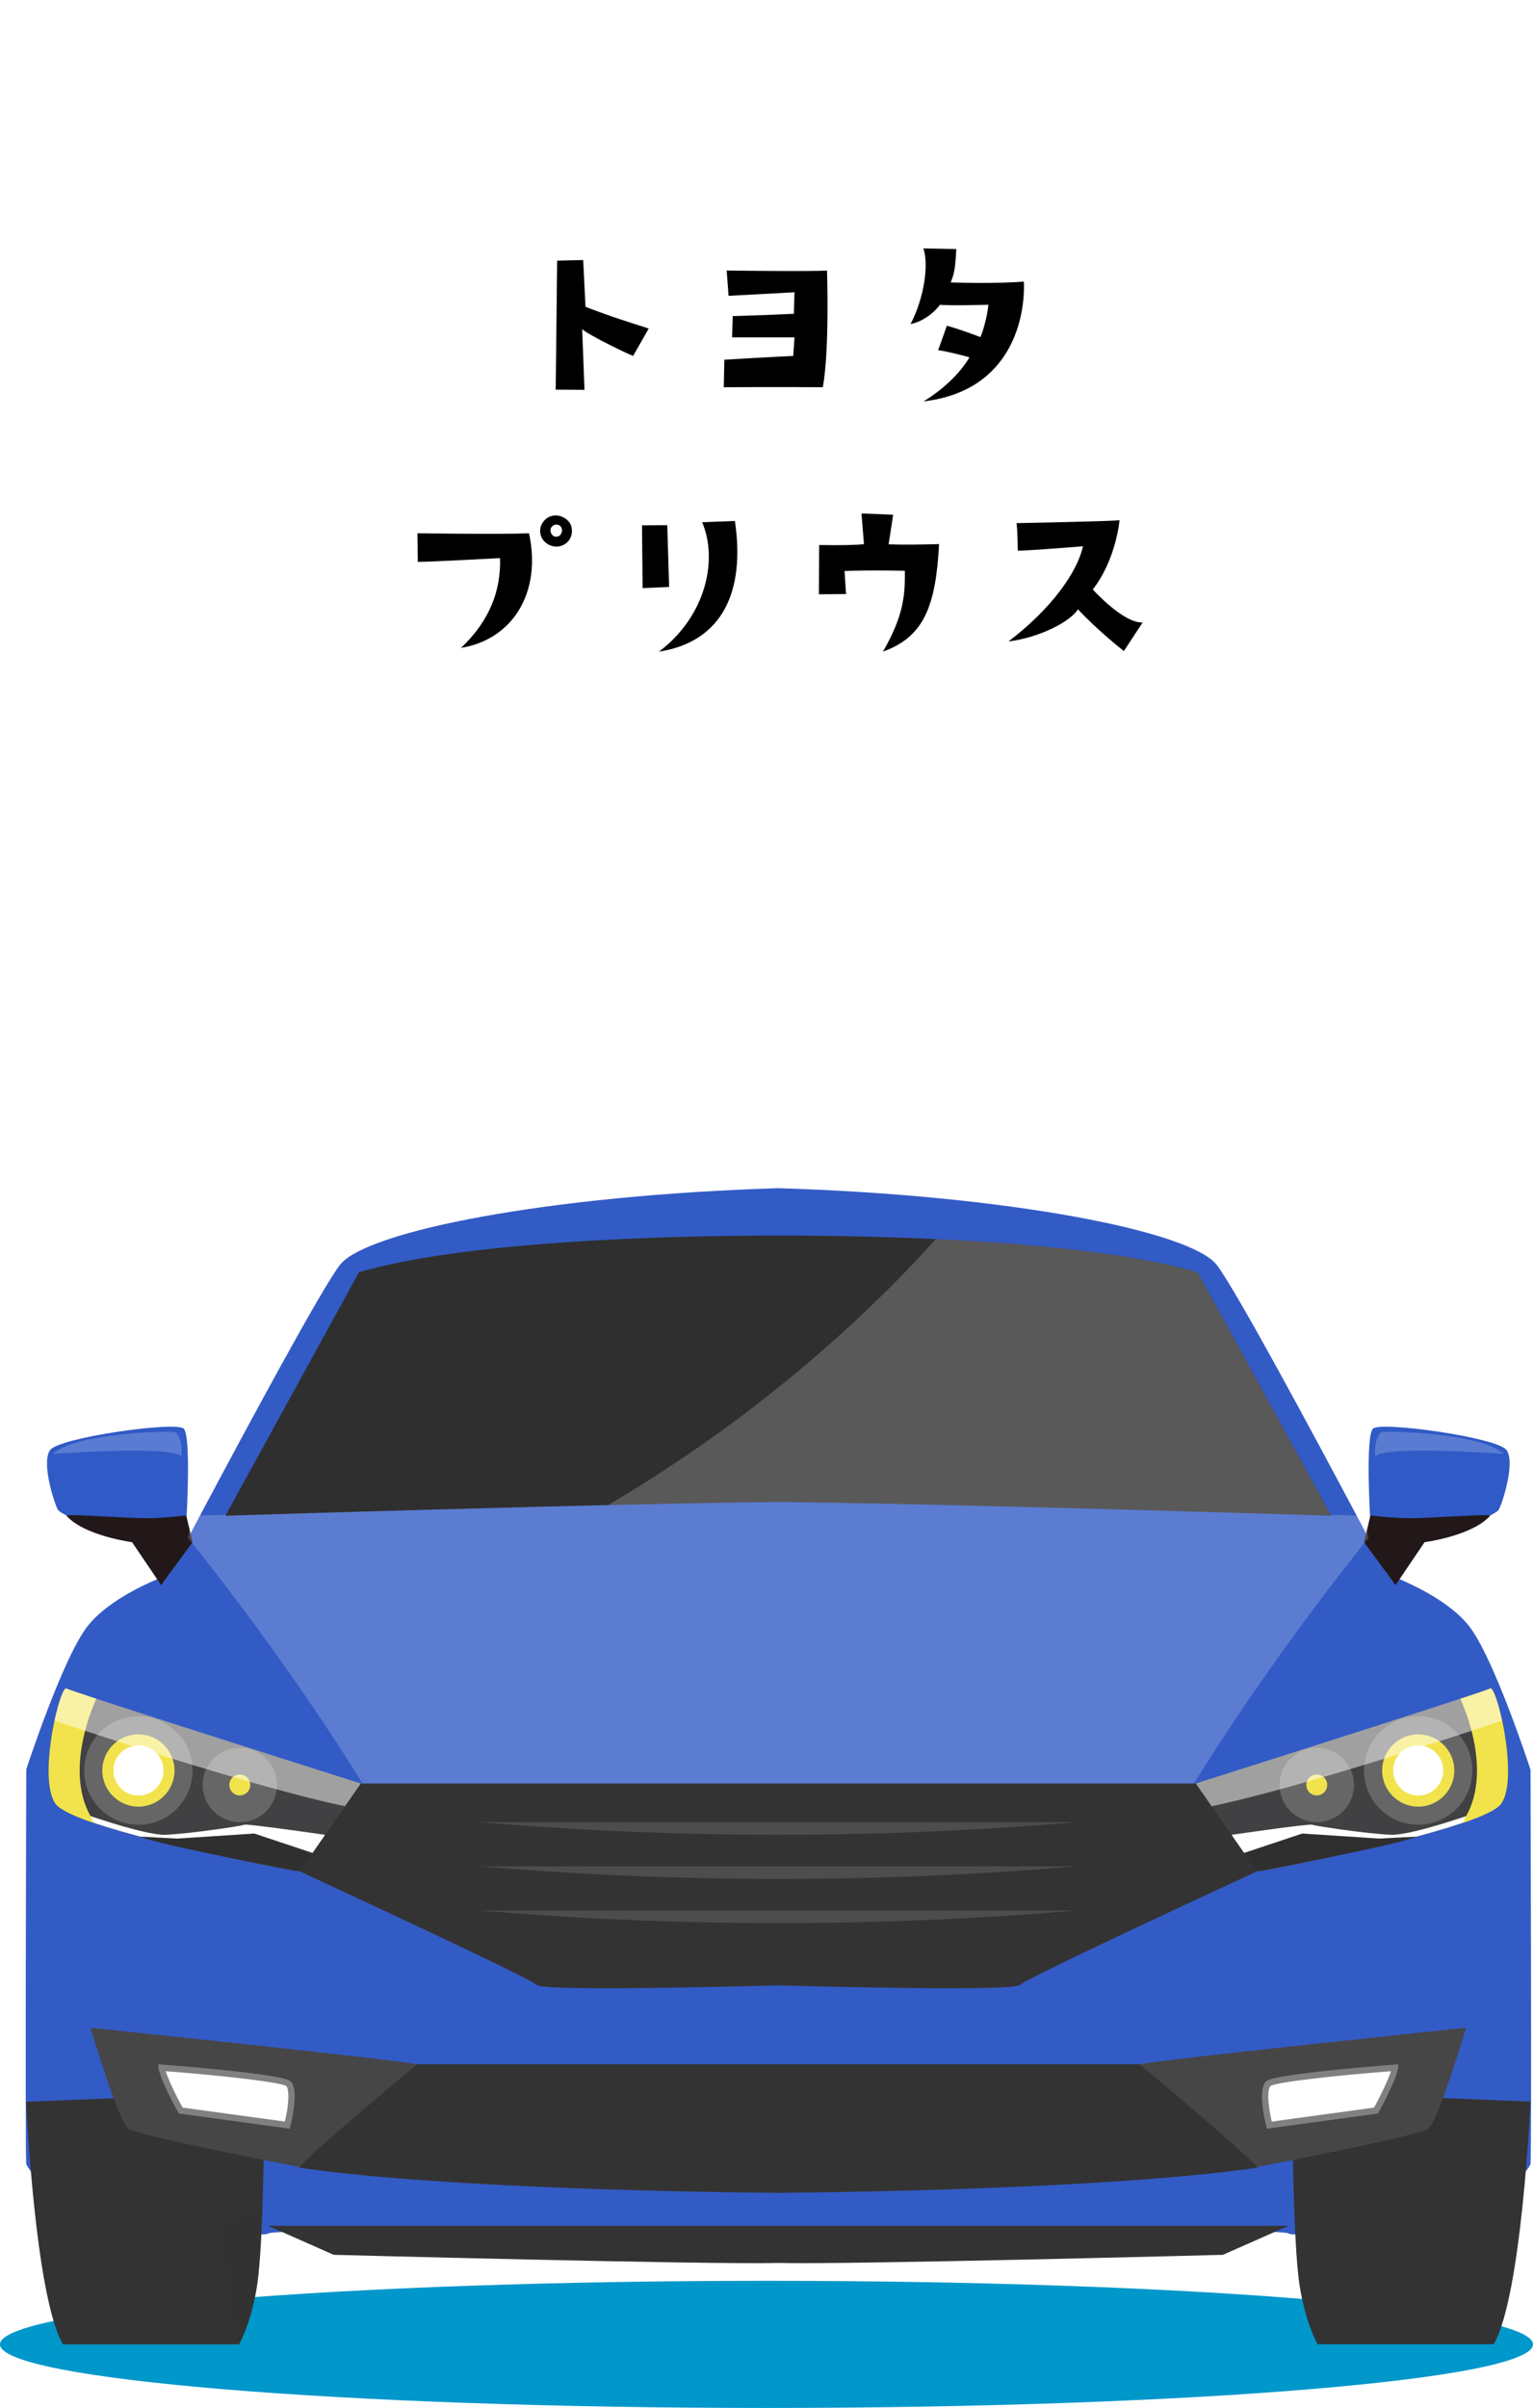 <?xml version="1.0" encoding="UTF-8"?>
<svg xmlns="http://www.w3.org/2000/svg" viewBox="0 0 198.36 311.34">
  <defs>
    <style>
      .cls-1 {
        fill: #305ac6;
      }

      .cls-2, .cls-3, .cls-4, .cls-5 {
        fill: #fff;
      }

      .cls-6 {
        fill: #0097cb;
      }

      .cls-7 {
        isolation: isolate;
      }

      .cls-8 {
        fill: #4d4d4d;
      }

      .cls-3 {
        opacity: .5;
      }

      .cls-9, .cls-10 {
        fill: #2f2f2f;
      }

      .cls-11 {
        fill: #333;
      }

      .cls-12 {
        fill: #221819;
      }

      .cls-13 {
        fill: gray;
      }

      .cls-14 {
        fill: #335bc6;
      }

      .cls-15 {
        fill: #464646;
      }

      .cls-4, .cls-10, .cls-5 {
        opacity: .2;
      }

      .cls-10, .cls-5 {
        mix-blend-mode: overlay;
      }

      .cls-16 {
        fill: #414143;
      }

      .cls-17 {
        fill: #666;
      }

      .cls-18 {
        fill: #f2e34c;
      }
    </style>
  </defs>
  <g class="cls-7">
    <g id="_レイヤー_2" data-name="レイヤー 2">
      <g id="_レイヤー_1-2" data-name="レイヤー 1">
        <g>
          <path class="cls-6" d="M198.36,303.12c0,4.54-44.41,8.22-99.18,8.22S0,307.66,0,303.12s44.41-8.22,99.18-8.22,99.18,3.68,99.18,8.22Z"/>
          <g>
            <path class="cls-14" d="M198.02,228.76s-4.73-14.51-7.99-18.59c-2.32-2.89-6.63-5.01-8.93-5.99-.91-.39-1.51-.6-1.55-.61h0c-.06-.12-1-1.92-2.48-4.7-.1-.19-.2-.38-.3-.58-.38-.72-.8-1.5-1.23-2.33-5.7-10.72-15.7-29.32-18.11-32.42-3.37-4.34-26.83-8.99-56.68-9.91h0s-.02,0-.04,0c-.01,0-.02,0-.04,0h0c-29.84,.92-53.3,5.57-56.68,9.91-2.41,3.1-12.41,21.7-18.11,32.42-.44,.83-.85,1.6-1.23,2.33-.1,.2-.21,.39-.3,.58-1.48,2.79-2.42,4.59-2.48,4.7h0s-.63,.23-1.55,.62c-2.3,.98-6.62,3.1-8.93,5.99-3.26,4.08-7.99,18.59-7.99,18.59,0,0-.16,50.23,0,51.04,2.94,6.52,30.66,9.78,31.31,8.97,.6-.75,56.45-.13,65.97-.02h0s.02,0,.04,0c.01,0,.02,0,.04,0h0c9.52-.11,65.37-.73,65.97,.02,.65,.82,28.37-2.45,31.31-8.97,.16-.82,0-51.04,0-51.04Z"/>
            <path class="cls-11" d="M34.21,270.5s0,8.29-.28,15.67c-.14,3.89-.37,7.53-.7,9.55-.57,3.44-1.49,5.84-2.21,7.24-.03,.05-.06,.11-.08,.16H8.14c-3.63-6.29-4.75-31.37-4.75-31.37l30.82-1.24Z"/>
            <path class="cls-10" d="M33.94,286.17c-.14,3.89-.37,7.53-.7,9.55-.57,3.44-1.49,5.84-2.21,7.24-1.93-5.56-2.06-15.29-2.19-15.82,0,0,2.69-.48,5.11-.97Z"/>
            <path class="cls-10" d="M167.6,286.33c.14,3.89,.37,7.53,.7,9.55,.57,3.44,1.49,5.84,2.21,7.24,1.93-5.56,2.06-15.29,2.19-15.82,0,0-2.69-.48-5.11-.97Z"/>
            <path class="cls-1" d="M24.1,196.79c.05-.65,.65-11.09-.33-12.07-.98-.98-16.14,1.14-17.29,2.77-1.14,1.63,.49,6.69,.98,7.66,.49,.98,7.83,3.42,9.46,3.59,1.63,.16,7.01,.33,7.18-1.96Z"/>
            <path class="cls-12" d="M24.92,199.4l-.06,.08-2.99,4.07h0s-1.02,1.4-1.02,1.4l-.53-.78-3.23-4.77s-6.2-.82-8.48-3.42c0,0,0-.01,0-.02,.13-.23,7.89,.34,10.27,.34s4.89-.33,4.89-.33h.33c.01,.06,.03,.11,.04,.16,.13,.56,.27,1.11,.4,1.67h0c.04,.15,.07,.31,.11,.46,.09,.38,.18,.75,.27,1.13Z"/>
            <path class="cls-16" d="M48.07,231.04l-6.46,7.33-.65,.74h0s-.53,.6-.53,.6l-.33,.38-1.66,1.88s-8.96-1.66-17.31-3.72h0c-1.21-.3-2.41-.61-3.56-.92h0c-1.99-.54-3.87-1.09-5.46-1.64-2.49-.85-4.32-1.69-4.91-2.44-.02-.03-.04-.06-.06-.08,0,0,0-.01-.01-.02-.15-.23-.28-.5-.39-.8-.7-1.95-.5-5.24-.02-8.15h0c.03-.18,.06-.36,.09-.53,.08-.41,.15-.8,.24-1.19,.54-2.5,1.22-4.36,1.55-4.16,.15,.09,1.6,.58,3.87,1.33h0c1.42,.47,3.16,1.03,5.1,1.66,9.76,3.16,24.58,7.86,29.12,9.29,.88,.28,1.37,.43,1.37,.43Z"/>
            <g>
              <circle class="cls-17" cx="17.91" cy="228.92" r="7.01"/>
              <circle class="cls-18" cx="17.91" cy="228.92" r="4.67"/>
              <circle class="cls-2" cx="17.91" cy="228.92" r="3.24"/>
            </g>
            <g>
              <circle class="cls-17" cx="31.03" cy="230.79" r="4.81"/>
              <circle class="cls-18" cx="31.03" cy="230.79" r="1.35"/>
            </g>
            <path class="cls-15" d="M53.94,266.91c-1.63-.49-42.23-4.73-42.23-4.73,0,0,3.59,12.07,4.89,13.05,1.3,.98,23.85,5.29,23.85,5.29l13.49-13.6Z"/>
            <path class="cls-13" d="M20.52,266.91s15.49,1.14,16.96,2.12c1.47,.98,0,6.2,0,6.2l-14.35-1.96s-2.94-5.22-2.61-6.36Z"/>
            <path class="cls-2" d="M23.64,272.52c-.94-1.7-1.86-3.65-2.2-4.72,7.14,.55,14.69,1.39,15.59,1.91,.13,.09,.44,.75,.19,2.66-.09,.74-.24,1.45-.36,1.94l-13.22-1.8Z"/>
            <path class="cls-2" d="M42.07,237.24s-.59,1.13-1.1,1.87h0c-.2,.29-.39,.52-.53,.6-.04,.02-.08,.04-.11,.03-.41-.06-9.54-2.18-9.54-2.18,0,0-9.32,.7-9.64,.68h0c-1.21-.3-2.41-.61-3.56-.92h0c-5.11-1.38-9.41-2.85-10.37-4.08,1.6,.59,11.3,4.14,14.29,3.99,3.26-.16,9.78-1.14,10.11-1.3,.33-.16,10.47,1.31,10.47,1.31Z"/>
            <path class="cls-18" d="M11.73,234.84c.19,.34,.32,.62,.38,.85-2.49-.85-4.32-1.69-4.91-2.44-.02-.03-.04-.06-.06-.08,0,0,0-.01-.01-.02-.15-.23-.28-.5-.39-.8-.7-1.95-.5-5.24-.02-8.15h0c.03-.18,.06-.36,.09-.53,.08-.41,.15-.8,.24-1.19,.54-2.5,1.22-4.36,1.55-4.16,.15,.09,1.6,.58,3.87,1.33h0s-4.32,8.88-.75,15.19Z"/>
            <path class="cls-3" d="M46.7,230.6l-1.57,3.04c-12.15-2.46-35.47-10.29-38.08-11.17,.54-2.5,1.22-4.36,1.55-4.16,.72,.43,31.21,10.11,38.09,12.29Z"/>
            <path class="cls-4" d="M22.8,185.22c-.22-.29-13.05,0-15.98,2.77,0,0,15.49-1.14,16.63,.33,0,0,.33-1.79-.65-3.1Z"/>
            <path class="cls-9" d="M18.13,237.47l4.83,.25,9.95-.65,7.83,2.61-1.96,2.28s-18.46-3.44-20.64-4.49Z"/>
            <path class="cls-11" d="M170.48,303.11c-.73-1.37-1.69-3.82-2.29-7.4-.98-5.86-.98-25.22-.98-25.22l30.82,1.24s-1.11,25.08-4.75,31.37h-22.8Z"/>
            <path class="cls-11" d="M100.75,287.79H34.7l8.48,3.75s48.32,1.28,57.53,1.05c9.2,.23,57.53-1.05,57.53-1.05l8.48-3.75H100.75Z"/>
            <path class="cls-1" d="M177.32,196.79c-.05-.65-.65-11.09,.33-12.07,.98-.98,16.14,1.14,17.29,2.77,1.14,1.63-.49,6.69-.98,7.66-.49,.98-7.83,3.42-9.46,3.59-1.63,.16-7.01,.33-7.18-1.96Z"/>
            <path class="cls-12" d="M176.5,199.4l.06,.08,2.99,4.07h0s1.02,1.4,1.02,1.4l.53-.78,3.23-4.77s6.2-.82,8.48-3.42c0,0,0-.01,0-.02-.13-.23-7.89,.34-10.27,.34s-4.89-.33-4.89-.33h-.33c-.01,.06-.03,.11-.04,.16-.13,.56-.27,1.11-.4,1.67h0c-.04,.15-.07,.31-.11,.46-.09,.38-.18,.75-.27,1.13Z"/>
            <path class="cls-16" d="M153.34,231.04l6.46,7.33,.65,.74h0s.53,.6,.53,.6l.33,.38,1.66,1.88s8.96-1.66,17.31-3.72h0c1.21-.3,2.41-.61,3.56-.92h0c1.99-.54,3.87-1.09,5.46-1.64,2.49-.85,4.32-1.69,4.91-2.44,.02-.03,.04-.06,.06-.08,0,0,0-.01,.01-.02,.15-.23,.28-.5,.39-.8,.7-1.95,.5-5.24,.02-8.15h0c-.03-.18-.06-.36-.09-.53-.07-.41-.15-.8-.24-1.19-.54-2.5-1.22-4.36-1.55-4.16-.15,.09-1.6,.58-3.87,1.33h0c-1.42,.47-3.16,1.03-5.1,1.66-9.76,3.16-24.58,7.86-29.12,9.29-.88,.28-1.37,.43-1.37,.43Z"/>
            <g>
              <circle class="cls-17" cx="183.51" cy="228.92" r="7.01" transform="translate(-81.45 354.93) rotate(-76.72)"/>
              <circle class="cls-18" cx="183.51" cy="228.92" r="4.67"/>
              <circle class="cls-2" cx="183.51" cy="228.92" r="3.24"/>
            </g>
            <g>
              <circle class="cls-17" cx="170.38" cy="230.79" r="4.81"/>
              <circle class="cls-18" cx="170.38" cy="230.79" r="1.35"/>
            </g>
            <path class="cls-15" d="M147.47,266.91c1.63-.49,42.23-4.73,42.23-4.73,0,0-3.59,12.07-4.89,13.05-1.3,.98-23.85,5.29-23.85,5.29l-13.49-13.6Z"/>
            <path class="cls-13" d="M180.9,266.91s-15.49,1.14-16.96,2.12c-1.47,.98,0,6.2,0,6.2l14.35-1.96s2.94-5.22,2.61-6.36Z"/>
            <path class="cls-2" d="M177.78,272.52c.94-1.7,1.86-3.65,2.2-4.72-7.14,.55-14.69,1.39-15.59,1.91-.13,.09-.44,.75-.19,2.66,.09,.74,.24,1.45,.36,1.94l13.22-1.8Z"/>
            <path class="cls-5" d="M176.88,197.82c-.04,.15-.07,.31-.11,.46-.38-.72-.8-1.5-1.23-2.33l-3.34-.09-71.45-1.91h0s-.04,0-.04,0h-.04s0,0,0,0l-71.45,1.91-3.34,.09c-.44,.83-.85,1.6-1.23,2.33-.04-.15-.07-.31-.11-.46l-.21,1.02s0,0,.01,.02c.05,.06,.22,.28,.51,.63,2.47,3.08,13.23,16.71,22.4,31.66l53.41,.65h0s.04,0,.04,0h.04s0,0,0,0l53.41-.65c9.17-14.95,19.93-28.58,22.4-31.66,.29-.36,.46-.57,.51-.63,0-.01,.01-.02,.01-.02l-.21-1.02Z"/>
            <path class="cls-9" d="M172.2,195.86l-17.22-31.36c-8.7-2.56-22.29-3.74-33.89-4.29-4.32-.2-8.37-.32-11.79-.38-3.78-.07-6.8-.08-8.55-.07h-.07c-7.59-.02-38.69,.18-54.23,4.74l-17.22,31.36-.06,.12s19.31-.62,39.36-1.13c3.4-.09,6.81-.17,10.16-.25,8.18-.19,15.95-.34,21.99-.4h.07c23.11,.23,71.52,1.78,71.52,1.78l-.06-.12Z"/>
            <path class="cls-2" d="M159.35,237.24s.59,1.13,1.1,1.87h0c.2,.29,.39,.52,.53,.6,.04,.02,.08,.04,.11,.03,.41-.06,9.54-2.18,9.54-2.18,0,0,9.32,.7,9.64,.68h0c1.21-.3,2.41-.61,3.56-.92h0c5.11-1.38,9.41-2.85,10.37-4.08-1.6,.59-11.3,4.14-14.29,3.99-3.26-.16-9.78-1.14-10.11-1.3-.33-.16-10.47,1.31-10.47,1.31Z"/>
            <path class="cls-18" d="M189.69,234.84c-.19,.34-.32,.62-.38,.85,2.49-.85,4.32-1.69,4.91-2.44,.02-.03,.04-.06,.06-.08,0,0,0-.01,.01-.02,.15-.23,.28-.5,.39-.8,.7-1.95,.5-5.24,.02-8.15h0c-.03-.18-.06-.36-.09-.53-.07-.41-.15-.8-.24-1.19-.54-2.5-1.22-4.36-1.55-4.16-.15,.09-1.6,.58-3.87,1.33h0s4.32,8.88,.75,15.19Z"/>
            <path class="cls-3" d="M154.71,230.6l1.57,3.04c12.15-2.46,35.47-10.29,38.08-11.17-.54-2.5-1.22-4.36-1.55-4.16-.72,.43-31.21,10.11-38.09,12.29Z"/>
            <path class="cls-4" d="M178.62,185.22c.22-.29,13.05,0,15.98,2.77,0,0-15.49-1.14-16.63,.33,0,0-.33-1.79,.65-3.1Z"/>
            <path class="cls-9" d="M183.28,237.47l-4.83,.25-9.95-.65-7.83,2.61,1.96,2.28s18.46-3.44,20.64-4.49Z"/>
            <path class="cls-11" d="M154.72,230.6H46.69l-7.91,11.36s29.68,13.7,30.66,14.68c.82,.82,24.01,.26,31.27,.06,7.26,.2,30.45,.76,31.27-.06,.98-.98,30.66-14.68,30.66-14.68l-7.91-11.36Z"/>
            <path class="cls-11" d="M147.47,266.91H53.94s-15.89,13.27-15.17,13.37c19.07,2.77,54.5,3.19,61.89,3.25h0s.02,0,.04,0c.01,0,.02,0,.04,0h0c7.39-.06,42.83-.49,61.89-3.25,.72-.1-15.17-13.37-15.17-13.37Z"/>
            <path class="cls-5" d="M172.26,195.98s-48.4-1.55-71.52-1.78h-.07c-6.04,.06-13.81,.21-21.99,.4,8.4-4.95,15.73-10.15,21.99-15.18,.02-.02,.05-.04,.07-.06,8.94-7.18,15.71-13.99,20.34-19.14,11.6,.54,25.19,1.73,33.89,4.29l17.22,31.36,.06,.12Z"/>
            <path class="cls-8" d="M62.06,235.6h77.29c-11.89,1.01-24.8,1.63-38.61,1.63-13.84,0-26.77-.62-38.68-1.63Z"/>
            <path class="cls-8" d="M62.06,241.31h77.29c-11.89,1.01-24.8,1.63-38.61,1.63-13.84,0-26.77-.62-38.68-1.63Z"/>
            <path class="cls-8" d="M62.06,247.02h77.29c-11.89,1.01-24.8,1.63-38.61,1.63-13.84,0-26.77-.62-38.68-1.63Z"/>
          </g>
          <path class="cls-2" d="M100.71,0C58.38,0,23.94,27.13,23.94,60.47c0,15.2,7.18,29.72,20.2,40.9,12.69,10.88,29.86,17.7,48.43,19.24l8.15,13.98c.25,.44,.72,.7,1.22,.7,.02,0,.04,0,.06,0,.52-.02,.99-.33,1.22-.81l6.63-13.96c18.33-1.71,35.25-8.59,47.72-19.41,12.83-11.14,19.9-25.57,19.9-40.63C177.48,27.13,143.04,0,100.71,0Z"/>
          <g>
            <path d="M81.92,46.02c-.81-.3-5.7-2.67-6.59-3.46l.3,7.85s-2.56-.03-3.73-.03c0,0,.11-8.31,.19-16.68l3.37-.08,.3,6.05c3.73,1.43,5.21,1.84,8.18,2.81l-2.02,3.54Z"/>
            <path d="M102.64,46.02l.16-2.4h-8.07l.08-2.75c3.81-.11,4.86-.16,7.91-.3l.08-2.78s-5.13,.27-8.53,.46l-.24-3.27s10.85,.14,12.98,0c0,0,.35,10.15-.54,15.09,0,0-5.83-.05-12.82,0l.08-3.56s5.26-.32,8.91-.49Z"/>
            <path d="M117.81,41.92c1.81-3.46,2.38-7.77,1.67-9.8l4.26,.08c-.13,2.08-.16,2.97-.73,4.32,0,0,5.83,.19,9.47-.11,.19,4.21-1.32,14.12-12.98,15.49,3.05-1.86,5.02-4.1,5.94-5.7-.54-.16-3.02-.81-4.05-.92l1.13-3.16c1.62,.43,3.75,1.24,4.32,1.46,.27-.4,.94-2.78,1.05-4.18,0,0-5.1,.16-6.26,0,0,0-1.4,2-3.83,2.51Z"/>
            <path d="M54.06,72.65l-.05-3.7s11.09,.16,14.44,0c1.67,7.67-2.13,13.74-8.8,14.82,3.81-3.59,5.18-7.56,5.05-11.61,0,0-8.99,.49-10.64,.49Zm19.89-3.54c-.22,1.16-1.59,2-2.94,1.32-1.19-.62-1.35-1.94-.86-2.75,.81-1.35,2.21-1.08,2.7-.81,1.16,.57,1.24,1.57,1.11,2.24Zm-1.62-1.21c-.3-.14-.7-.11-1,.3-.24,.38-.03,1,.4,1.16,.49,.13,.92-.11,1-.76,0-.14-.05-.51-.4-.7Z"/>
            <path d="M86.34,67.9l.24,7.99-3.43,.16-.08-8.12,3.27-.03Zm-1.08,16.36c6.1-4.59,7.67-11.9,5.59-16.74l4.24-.16c1.35,9.07-1.57,15.6-9.83,16.9Z"/>
            <path d="M109.47,76.81l-3.51,.03,.03-6.37c2.59,.05,4.91,0,5.8-.11l-.32-3.97,4.1,.16-.59,3.83c2.08,.08,4.08,.03,6.53-.03-.43,8.12-2,12.01-7.26,13.9,2.56-4.45,2.89-7.07,2.83-10.45,0,0-4.48-.11-7.8,.03l.19,2.97Z"/>
            <path d="M140.14,70.63q-7.04,.57-8.45,.57s0-2.46-.16-3.56c0,0,12.61-.24,13.33-.38,0,0-.43,5.07-3.46,8.96,0,0,3.97,4.4,6.45,4.26l-2.43,3.7s-3.27-2.54-5.94-5.4c-.89,1.48-4.75,3.62-8.99,4.16,5.64-4.29,8.93-9.04,9.64-12.31Z"/>
          </g>
        </g>
      </g>
    </g>
  </g>
</svg>